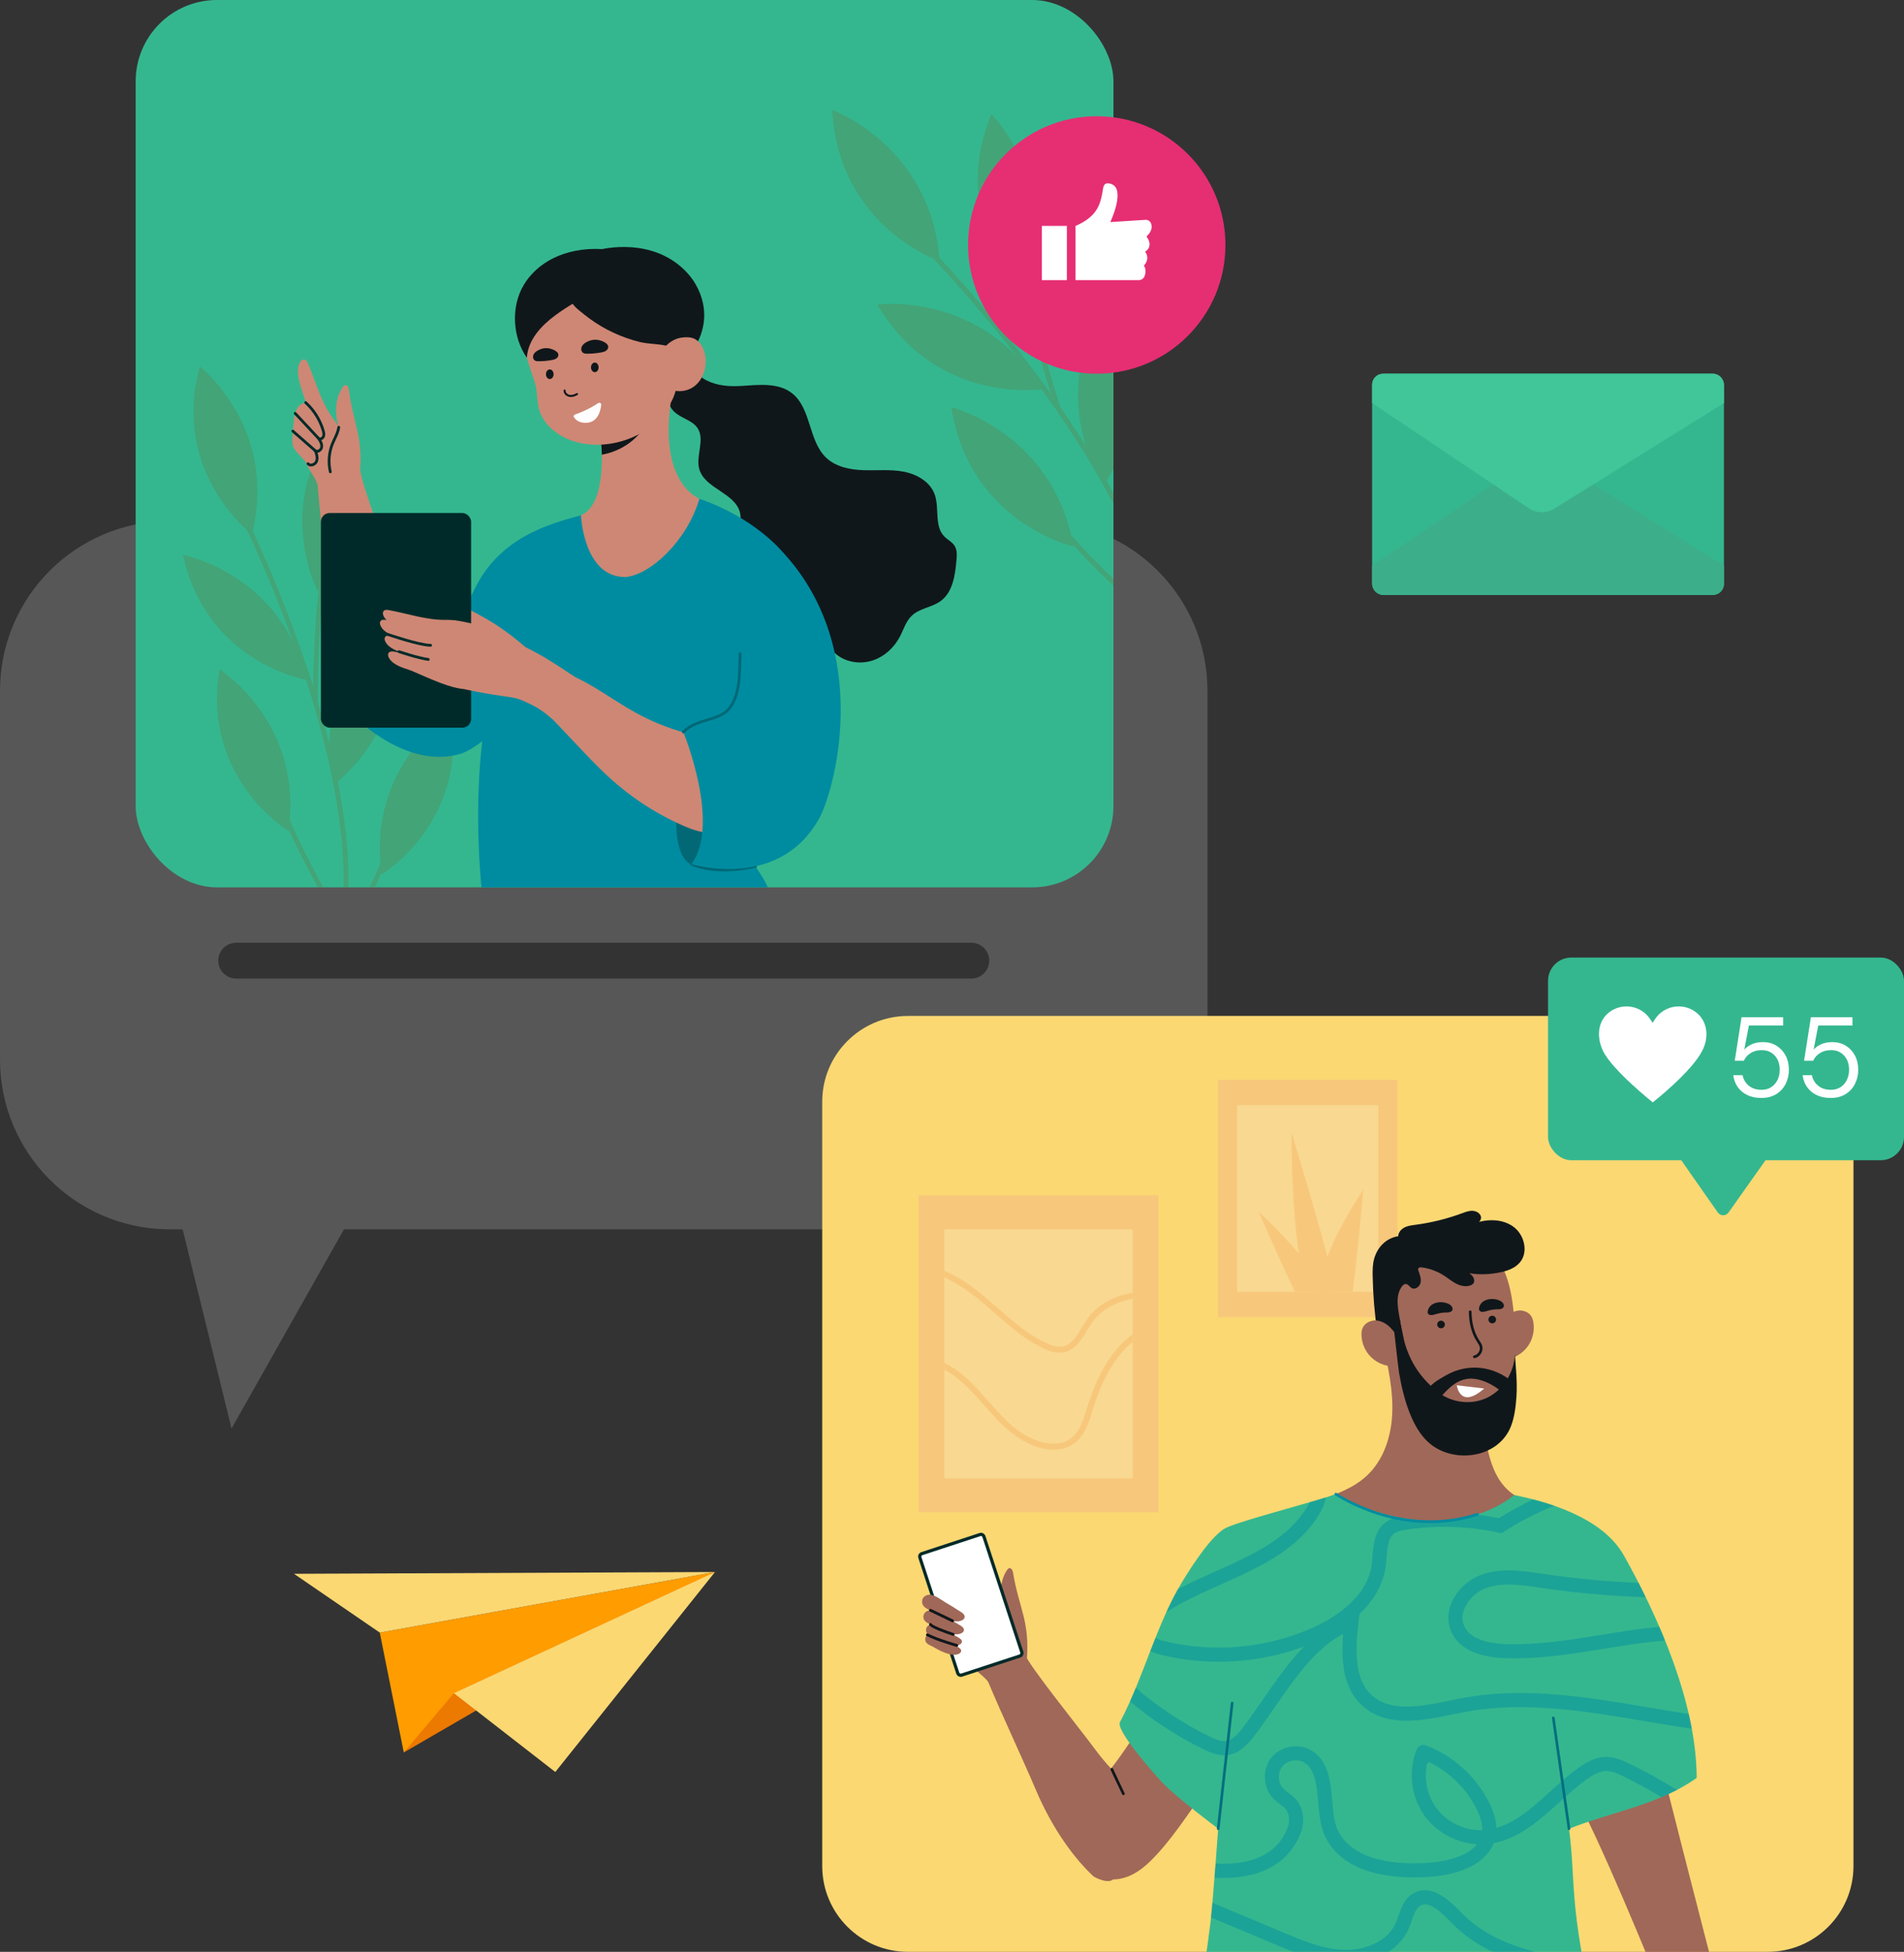 <svg xmlns="http://www.w3.org/2000/svg" xmlns:xlink="http://www.w3.org/1999/xlink" id="Ebene_1" viewBox="0 0 418.28 428.617"><rect x="0" y="0" width="418.28" height="428.617" fill="#333333" stroke="none"/><defs><style> .cls-1 { fill: none; } .cls-2 { fill: #f2ad8b; } .cls-3 { fill: #10171b; } .cls-4 { fill: #026876; } .cls-5 { fill: #036f7e; } .cls-6 { mix-blend-mode: multiply; opacity: .47; } .cls-7 { fill: #5c824f; } .cls-8 { fill: #e62e73; } .cls-9 { fill: #34b78f; } .cls-10 { fill: #fc6a4d; } .cls-11 { fill: #002a29; } .cls-12 { fill: #aaa; } .cls-13 { isolation: isolate; } .cls-14 { fill: #008ca0; } .cls-15 { clip-path: url(#clippath-1); } .cls-16 { clip-path: url(#clippath-3); } .cls-17 { clip-path: url(#clippath-2); } .cls-18 { fill: #ff9c00; } .cls-19 { fill: #fff; } .cls-20 { fill: #f8d9c7; } .cls-21 { fill: #fbd872; } .cls-22 { opacity: .37; } .cls-23 { opacity: .3; } .cls-24 { fill: #ce8774; } .cls-25 { fill: #40c699; } .cls-26 { fill: #fca184; } .cls-27 { fill: #ec7900; } .cls-28 { fill: #a06858; } .cls-29 { fill: #3caf8a; } .cls-30 { clip-path: url(#clippath); } </style><clipPath id="clippath"><rect class="cls-1" x="29.804" width="214.802" height="194.863" rx="17.853" ry="17.853"></rect></clipPath><clipPath id="clippath-1"><path class="cls-1" d="M199.459,223.099h188.89c10.392,0,18.829,8.437,18.829,18.829v167.86c0,10.392-8.437,18.829-18.829,18.829h-188.89c-10.392,0-18.829-8.437-18.829-18.829v-167.86c0-10.392,8.437-18.829,18.829-18.829v0Z"></path></clipPath><clipPath id="clippath-2"><rect class="cls-1" x="271.792" y="242.69" width="30.998" height="40.978"></rect></clipPath><clipPath id="clippath-3"><rect class="cls-1" x="207.459" y="269.939" width="41.386" height="54.711"></rect></clipPath></defs><g class="cls-13"><g id="illustration"><g id="speech_bubble"><g class="cls-23"><path class="cls-12" d="M227.986,114.416H37.279c-20.587,0-37.279,16.689-37.279,37.279v80.979c0,20.363,16.329,36.913,36.605,37.273.224.003.447.006.674.006h190.707c20.587,0,37.279-16.689,37.279-37.279v-80.979c0-20.59-16.692-37.279-37.279-37.279ZM213.384,214.887H51.881c-2.172,0-3.932-1.76-3.932-3.932s1.76-3.932,3.932-3.932h161.504c2.172,0,3.932,1.76,3.932,3.932s-1.76,3.932-3.932,3.932ZM213.384,179.199H51.881c-2.172,0-3.932-1.76-3.932-3.932s1.76-3.932,3.932-3.932h161.504c2.172,0,3.932,1.76,3.932,3.932s-1.76,3.932-3.932,3.932Z"></path><polygon class="cls-12" points="100.527 225.76 50.863 313.702 28.422 222.317 100.527 225.76"></polygon></g></g><g id="persona_4"><g class="cls-30"><g><rect class="cls-9" x="29.804" y="0" width="214.802" height="194.863" rx="17.853" ry="17.853"></rect><g class="cls-22"><path class="cls-7" d="M55.352,117.331s-17.839-13.366-11.469-36.868c0,0,17.298,13.491,11.469,36.868Z"></path><path class="cls-7" d="M69.808,129.808s-10.459-19.685,5.302-38.245c0,0,9.916,19.567-5.302,38.245v-0Z"></path><path class="cls-7" d="M67.359,149.296s-21.991-3.644-27.165-27.438c0,0,21.568,4.004,27.165,27.438Z"></path><path class="cls-7" d="M73.352,172.34s-6.338-21.371,12.799-36.428c0,0,5.829,21.148-12.799,36.428Z"></path><path class="cls-7" d="M74.502,209.034l-.985-.291c5.116-17.338-.638-42.053-6.367-59.733-6.221-19.201-13.759-34.479-13.834-34.631l.921-.456c.076.153,7.642,15.488,13.887,34.758,3.67,11.326,6.175,21.78,7.443,31.07,1.59,11.648,1.232,21.5-1.064,29.283v0Z"></path><path class="cls-7" d="M69.794,154.126l-1.027-.001c.001-1.085.052-26.64,3.124-32.505l.91.477c-2.956,5.643-3.007,31.766-3.007,32.029Z"></path><path class="cls-7" d="M63.372,182.485s-19.109-11.478-15.169-35.507c0,0,18.583,11.657,15.169,35.507Z"></path><path class="cls-7" d="M75.013,203.86c-.559-.93-13.687-22.856-14.077-29.465l1.026-.061c.375,6.359,13.796,28.771,13.932,28.997l-.881.529Z"></path><path class="cls-7" d="M83.869,192.024s19.109-11.478,15.169-35.507c0,0-18.583,11.657-15.169,35.507Z"></path><path class="cls-7" d="M72.228,213.399l-.881-.529c.136-.226,13.557-22.638,13.932-28.997l1.026.061c-.39,6.609-13.518,28.535-14.077,29.465Z"></path></g><g class="cls-22"><path class="cls-7" d="M206.429,57.363s-22.261-7.546-23.583-33.188c0,0,21.759,7.849,23.583,33.188Z"></path><path class="cls-7" d="M225.008,65.127s-16.937-16.298-7.226-40.067c0,0,16.354,16.359,7.226,40.067Z"></path><path class="cls-7" d="M228.943,85.461s-23.234,3.559-36.221-18.591c0,0,22.928-3.059,36.221,18.591h-0Z"></path><path class="cls-7" d="M242.506,106.59s-13.359-19.34.882-40.704c0,0,12.776,19.283-.882,40.704Z"></path><path class="cls-7" d="M254.606,143.019c-.558-19.054-14.428-41.935-25.966-57.776-12.531-17.203-25.094-30.043-25.22-30.171l.773-.759c.126.128,12.737,13.016,25.314,30.281,7.392,10.147,13.329,19.802,17.647,28.697,5.413,11.152,8.285,21.143,8.535,29.696l-1.083.032Z"></path><path class="cls-7" d="M231.938,89.839c-.355-1.088-8.683-26.716-7.528-33.601l1.068.179c-1.112,6.625,7.403,32.821,7.489,33.085l-1.03.336Z"></path><path class="cls-7" d="M235.83,120.03s-22.914-5.237-26.844-30.611c0,0,22.446,5.589,26.844,30.611Z"></path><path class="cls-7" d="M254.505,137.635c-.865-.749-21.211-18.418-23.769-24.914l1.008-.397c2.461,6.25,23.261,24.31,23.47,24.492l-.709.819Z"></path></g><g><g><g><path class="cls-26" d="M109.851,245.838c-6.733-2.455-12.246-4.521-12.246-4.521,0,0,.139,1.614.395,4.521h11.851Z"></path><g><path class="cls-11" d="M94.171,245.838h46.551l5.12-44.251s-31.283-5.631-32.563-6.183c-11.191,9.883-16.551,31.25-19.108,50.433v-0h-0Z"></path><path class="cls-19" d="M100.174,226.929c-.807,0-1.622-.102-2.446-.309-.185-.047-.298-.234-.252-.42.047-.186.236-.297.42-.252,5.358,1.341,10.213-1.873,14.433-9.552,3.188-5.802,4.78-12.101,4.796-12.163.046-.185.234-.298.419-.252.185.046.298.234.252.419-.016.064-1.626,6.438-4.855,12.319-3.695,6.729-8.069,10.21-12.767,10.21Z"></path></g></g><g><path class="cls-26" d="M150.668,245.838c-5.869-1.533-10.361-2.743-10.361-2.743,0,0,.161.964.462,2.743h9.898Z"></path><g><path class="cls-11" d="M137.264,245.838h45.084c-2.873-18.618-8.568-39.758-19.854-50.43-1.278.591-32.563,6.624-32.563,6.624l7.333,43.806Z"></path><path class="cls-19" d="M171.973,230.773c-1.913,0-4.092-.31-6.391-1.209-6.636-2.595-11.95-9.175-15.794-19.559-.066-.179.025-.378.204-.445.179-.066.378.025.445.204,3.77,10.184,8.947,16.627,15.385,19.15,6.942,2.721,12.934-.245,12.994-.275.17-.086.378-.018.465.152.087.17.019.378-.151.465-.174.088-3.049,1.516-7.156,1.516h0Z"></path><path class="cls-19" d="M135.585,243.46c-.139,0-.27-.085-.323-.223-.344-.899-.515-1.871-.68-2.811-.225-1.278-.457-2.6-1.128-3.774-.126-.089-.524-.23-.965-.23-.047,0-.093-.01-.136-.028-1.206-.517-2.452-1.051-3.676-1.41-.183-.054-.288-.246-.234-.429.054-.183.246-.288.429-.234,1.242.365,2.486.895,3.69,1.411.572.015,1.154.201,1.407.453.021.021.039.045.054.07.755,1.294,1.001,2.696,1.24,4.052.167.949.324,1.846.645,2.684.068.178-.021.378-.2.446-.041.016-.082.023-.123.023h-0Z"></path></g></g></g><path class="cls-3" d="M162.772,84.756c3.848-.239,8.13-.79,11.183,1.566,4.311,3.327,3.6,10.481,7.564,14.213,2.137,2.012,5.238,2.617,8.171,2.714s5.901-.222,8.786.319,5.799,2.175,6.829,4.923c1.138,3.037-.127,6.987,2.139,9.307.726.743,1.746,1.208,2.287,2.095.555.91.481,2.054.389,3.115-.286,3.303-.796,7.025-3.474,8.981-1.919,1.402-4.597,1.572-6.325,3.204-1.301,1.229-1.811,3.051-2.643,4.636-1.248,2.379-3.362,4.337-5.91,5.187-2.548.851-5.511.518-7.689-1.056-3.306-2.389-4.782-7.35-8.767-8.22-2.354-.514-4.771.669-7.174.49-3.905-.291-6.728-4.184-7.285-8.06-.557-3.876.566-7.768,1.446-11.584.31-1.345.591-2.756.243-4.092-1.118-4.296-7.705-5.194-8.914-9.466-.833-2.944,1.303-6.443-.375-9.001-1.172-1.786-3.669-2.162-5.187-3.666-2.627-2.604-3.342-10.317,2.067-9.68,1.938.228,3.405,2.031,5.098,2.865,2.336,1.152,4.969,1.369,7.539,1.209h-0Z"></path><path class="cls-11" d="M73.466,153.025s-.461-6.065,6.946-8.388c.15.011,3.051,7.762,3.051,7.762,0,0-.238,1.189-.399,1.328s-9.599-.702-9.599-.702l0.0 0Z"></path><path class="cls-14" d="M86.507,133.472s-4.996,17.123-13.04,19.553c.369.259,13.656,16.758,27.868,12.463,5.786-1.748,31.194-23.49,26.296-52.334-6.925,1.906-18.01,4.793-23.528,16.541-1.229,2.617-3.48,4.832-6.251,5.882-3.519,1.334-7.516-.994-11.345-2.105Z"></path><path class="cls-14" d="M127.63,113.154s-29.904,22.478-20.91,90.274c3.592,9.536,80.164,17.618,59.876-12.217-11.761-17.295,5.247-70.086,5.247-70.086,0,0-6.166-7.519-18.196-11.579l-26.016,3.609h-0Z"></path><g><path class="cls-24" d="M92.17,138.118c-2.083-3.357-3.768-6.961-5.01-10.712-1.865-5.635-7.61-20.645-8.053-24.254-1.705.65-9.433,2.005-9.332,3.308.563,7.281,1.898,17.971,2.524,25.339.618,7.277,2.476,15.056,5.937,21.487.223.415,1.595,2.5,2.966,1.512,1.797-1.296,3.852-2.107,5.278-3.803,1.197-1.425,2.34-2.895,3.425-4.407,1.69-2.355,3.795-6.008,2.267-8.471h-0Z"></path><path class="cls-24" d="M72.862,91.461c-2.447-3.489-3.546-7.783-5.211-11.661-.166-.387-.403-.826-.82-.876-.299-.036-.586.156-.77.396-1.017,1.321-.535,3.596-.146,5.046.504,1.881,1.297,3.681,1.644,5.604.264,1.463.257,2.974-.021,4.435-.343,1.802-1.098,3.582-.874,5.403.304,2.466,2.313,4.363,3.155,6.7.114.316.928,1.142,1.189,1.193,1.175.229,2.385-.082,3.523-.455.899-.294,1.785-.628,2.654-1.001.274-.117.559-.248.739-.486.222-.294.241-.689.239-1.057-.012-2.405-.513-4.805-1.449-7.02-.963-2.279-2.442-4.211-3.852-6.221l-0-0Z"></path><path class="cls-24" d="M71.484,100.434c-.191.31-.385.618-.579.926.374.184.748.37,1.122.554,2.214,1.092,4.503,2.261,6.916,2.884,1.059-8.714-1.347-11.571-2.321-19.354-.057-.451-.402-1.005-.838-.874-.162.049-.277.188-.378.323-2.058,2.73-1.949,6.912-.567,10.039.943,2.133-2.133,3.516-3.355,5.502v0Z"></path><path class="cls-11" d="M72.569,103.917c-.137,0-.261-.094-.294-.233-.496-2.105-.323-4.369.488-6.373.145-.359.318-.723.484-1.076.379-.801.771-1.63.87-2.445.02-.165.171-.285.336-.263.166.02.284.171.263.336-.111.912-.524,1.786-.924,2.63-.171.361-.332.701-.471,1.044-.765,1.89-.928,4.024-.46,6.008.038.162-.062.325-.225.363-.023.006-.047.008-.069.008v0Z"></path><path class="cls-24" d="M64.584,92.12c-.17,1.377-.285,2.761-.344,4.147-.022.526-.036,1.062.111,1.568.205.705.7,1.284,1.19,1.831.646.72,1.308,1.426,1.985,2.117.243.248.504.504.838.599.413.117.868-.042,1.193-.322s.54-.666.717-1.057c.695-1.542.885-3.279.732-4.964-.153-1.684-.636-3.323-1.24-4.903-.428-1.119-1.419-3.084-2.93-2.675-1.649.447-2.069,2.184-2.252,3.659v-0Z"></path><g><path class="cls-11" d="M68.314,102.427c-.361,0-.679-.145-.894-.413-.104-.13-.083-.32.047-.425.13-.104.32-.084.425.047.154.192.382.202.547.177.354-.054.699-.318.819-.628.251-.645-.001-1.411-.258-2.079-.047-.123-.009-.263.095-.345.104-.082.249-.087.358-.013.148.101.314.062.426.011.254-.115.461-.386.493-.645.065-.526-.238-1.061-.581-1.609-.072-.115-.058-.264.033-.364.092-.1.239-.127.36-.065.094.048.194.026.262-.001.152-.06.29-.203.345-.355.115-.322.028-.716-.084-1.095-.682-2.305-1.982-4.378-3.76-5.994-.123-.112-.133-.303-.02-.427.112-.123.303-.133.426-.02,1.86,1.691,3.22,3.859,3.933,6.27.141.477.247.984.073,1.469-.113.316-.378.589-.691.713-.027.011-.054.02-.081.029.267.486.45.981.384,1.524-.058.469-.397.919-.843,1.121-.125.056-.252.09-.377.101.207.64.328,1.333.07,1.994-.2.514-.719.918-1.29,1.005-.073.011-.146.017-.216.017v-0Z"></path><path class="cls-11" d="M70.045,96.648c-.081,0-.161-.032-.221-.096l-5.206-5.581c-.114-.122-.107-.313.015-.427.122-.114.313-.107.427.015l5.206,5.581c.114.122.107.313-.015.427-.058.054-.132.081-.206.081Z"></path><path class="cls-11" d="M69.281,99.3c-.07,0-.141-.025-.199-.075l-4.949-4.324c-.125-.11-.138-.301-.029-.426.11-.126.3-.138.426-.029l4.949,4.324c.125.11.138.301.029.426-.06.068-.143.103-.228.103Z"></path></g></g><path class="cls-4" d="M159.162,191.353c-2.324,0-4.937-.305-7.341-1.284-.154-.063-.229-.239-.166-.394s.239-.229.394-.166c6.057,2.468,13.777.446,13.854.426.161-.043.327.053.37.213.043.161-.052.327-.213.37-.199.053-3.179.835-6.898.835Z"></path><g><g><path class="cls-24" d="M131.841,96.01c.301.301,1.805,14.587-4.211,17.143,0,0,.532,13.62,9.775,13.566,5.474-.461,13.536-7.956,16.241-17.175,0-.15-8.77-3.033-6.316-21.053-.054.202-15.489,7.519-15.489,7.519h0Z"></path><path class="cls-3" d="M142.879,91.435h0c-4.504,1.897-11.038,4.576-11.038,4.576.098.098.323,1.677.375,3.85,2.775-.514,7.934-2.29,10.663-8.426h0Z"></path></g><g><g><path class="cls-24" d="M114.697,73.453c-.277,1.614.837,4.267,1.243,5.791.477,1.793,1.252,3.527,1.705,5.312.459,1.808.288,3.72.839,5.518.799,2.606,2.908,4.664,5.33,5.913,7.063,3.641,17.523,1.16,22.162-5.541,1.353-1.955,3.91-4.06,3.008-16.091-.301-.752-.966-12.762-9.324-13.835-22.255-2.857-24.963,12.931-24.963,12.933h-0Z"></path><path class="cls-3" d="M129.477,69.936c-.386-.283-.765-.576-1.138-.877-1.821-1.474-3.172-2.271-3.252-4.852-.077-2.492.703-5.89,2.583-7.689,1.092-1.045,2.719-1.306,4.17-1.712,0,0,11.88-3.158,19.399,5.414,2.975,3.392,6.015,10.527,0,18.046-.187.234-3.883-2.078-4.25-2.189-2.01-.609-4.368-.466-6.454-.981-3.973-.981-7.758-2.737-11.058-5.159v-0h-0Z"></path><g><g><ellipse class="cls-3" cx="120.777" cy="82.181" rx=".835" ry="1.058"></ellipse><ellipse class="cls-3" cx="130.669" cy="80.677" rx=".835" ry="1.058"></ellipse><path class="cls-3" d="M128.767,75.167c-.421.243-.817.575-.994,1.027-.177.452-.072,1.04.337,1.302.256.164.577.178.881.179,1.044.002,2.088-.095,3.114-.289.351-.067.708-.148,1.006-.344.299-.196.53-.529.51-.886-.026-.465-.449-.802-.86-1.022-1.322-.704-2.674-.729-3.994.033v0Z"></path><path class="cls-3" d="M118.113,76.977c-.395.228-.767.539-.933.964s-.068.976.316,1.222c.24.154.542.167.827.168.98.002,1.96-.089,2.923-.272.329-.062.664-.139.945-.323s.498-.497.479-.831c-.025-.437-.421-.753-.807-.959-1.241-.661-2.51-.684-3.749.031Z"></path></g><path class="cls-19" d="M126.307,91.035c.907-.311,3.021-1.12,5.122-2.52.285-.19.667.026.641.368-.114,1.471-.865,4.387-4.065,3.92-1.037-.151-1.615-.728-1.906-1.15-.154-.223-.048-.53.208-.618h0Z"></path></g></g><path class="cls-3" d="M125.402,87.179c-.114,0-.226-.01-.335-.029-.634-.11-1.293-.679-1.253-1.405.007-.122.114-.213.232-.208.122.007.215.111.208.232-.026.469.438.868.888.946.437.076.932-.045,1.514-.37.106-.059.241-.021.3.085.059.106.021.241-.085.3-.537.3-1.021.448-1.469.448v0Z"></path><path class="cls-24" d="M149.852,74.122c.837-.103,1.711-.124,2.496.184,1.452.569,2.279,2.14,2.557,3.674.45,2.479-.337,5.255-2.322,6.806-1.985,1.552-5.173,1.521-6.86-.35-3.302-3.662-.366-9.759,4.128-10.314v0Z"></path><path class="cls-3" d="M115.739,78.561c.569-8.066,11.748-12.119,13.021-13.988,1.52-2.234,2.998-7.227,3.547-9.873-8.447-.462-14.465,3.148-17.276,7.926-2.811,4.778-2.457,11.384.708,15.935v-0Z"></path></g></g><g><g><path class="cls-4" d="M151.935,189.789s-3.92-.577-3.327-11.595c.301-.15,9.775.902,9.775.902l-6.448,10.693Z"></path><g><path class="cls-24" d="M150.505,160.926c-3.808-1.052-7.492-2.554-10.95-4.466-5.194-2.872-9.916-6.681-15.491-8.719-6.518-2.383-13.659-2.155-20.594-1.897-.455.017-1.065.198-1.02.651.016.168.13.308.243.434,2.276,2.551,5.974,3.741,9.31,2.996,2.276-.508,3.456,2.299,5.166,3.884,5.355,4.965,10.069,10.581,15.319,15.657,5.25,5.076,11.36,9.197,18.079,12.057,5.781,2.46,7.364.857,7.815.266,1.345-1.76-3.212-5.331-3.317-7.544-.088-1.859-.247-3.714-.476-5.561-.358-2.877-1.291-6.988-4.085-7.76l0-0Z"></path><path class="cls-10" d="M109.98,150.446c-2.821,0-5.629-1.208-7.512-3.317-.141-.158-.293-.348-.318-.605-.016-.165.105-.312.27-.328.162-.016.313.105.329.27.007.077.09.177.168.263,2.16,2.421,5.619,3.578,8.813,2.946.162-.032.321.074.353.237.032.163-.074.321-.237.353-.616.122-1.242.181-1.867.181v-0Z"></path></g><g><path class="cls-14" d="M150.112,160.75s8.271,20.069,1.823,29.04c4.989,1.267,19.945,3.749,27.802-9.64,3.68-6.271,12.167-37.593-7.895-59.025-4.111,2.2-6.76,6.697-7.976,11.198-1.215,4.501-1.226,9.224-1.35,13.885-.083,3.114-.277,6.409-2.026,8.987-2.22,3.274-7.221,2.397-10.379,5.555v0Z"></path><path class="cls-4" d="M150.112,161.052c-.077,0-.155-.029-.214-.088-.118-.118-.118-.309,0-.427,1.567-1.567,3.528-2.161,5.426-2.736,1.965-.595,3.82-1.158,4.917-2.775,1.672-2.465,1.888-5.581,1.974-8.826.011-.414.021-.829.031-1.244.012-.477.023-.955.037-1.433.005-.167.142-.3.31-.294.167.005.298.144.294.31-.013.477-.025.954-.036,1.431-.01.415-.02.83-.032,1.245-.089,3.338-.315,6.549-2.078,9.149-1.216,1.794-3.171,2.386-5.241,3.014-1.826.554-3.714,1.126-5.174,2.585-.059.059-.136.088-.214.088Z"></path></g></g><path class="cls-24" d="M106.873,143.639c.15.332.296.665.442.998.363-.207.726-.412,1.088-.619,2.145-1.221,5.105-.296,6.973-1.945-6.622-5.761-11.045-7.536-18.037-11.092-.406-.206-1.058-.231-1.193.204-.05.161.001.335.055.494,1.107,3.234,4.632,5.488,7.996,6.097,2.295.415,1.716,3.737,2.676,5.862Z"></path><rect class="cls-11" x="70.502" y="112.656" width="32.995" height="47.138" rx="1.92" ry="1.92"></rect><g><path class="cls-24" d="M100.606,136.411c-.642-.176-1.381-.33-1.932.043-.413.28-.603.783-.754,1.259-1.063,3.359-1.34,6.964-.805,10.446.09.587.215,1.197.587,1.659.496.616,1.32.842,2.09,1.025,3.672.875,7.387,1.57,11.127,2.084,1.25.172,2.523.328,3.681.829,2.474,1.07,4.157,1.875,6.832,4.223,1.207-2.296,4.936-9.281,4.936-9.281,0,0-4.977-3.33-6.986-4.48-5.898-3.377-12.222-6.01-18.776-7.807v-0h0Z"></path><g><path class="cls-24" d="M98.049,136.122c-4.261.099-8.442-1.37-12.592-2.138-.414-.077-.911-.123-1.184.196-.196.229-.196.574-.099.86.534,1.58,2.695,2.441,4.116,2.923,1.844.625,3.782.965,5.574,1.743,1.364.592,2.617,1.437,3.677,2.479,1.309,1.286,2.37,2.902,4.009,3.726,2.22,1.115,4.913.498,7.325,1.095.326.081,1.465-.138,1.652-.327.843-.85,3.701-5.169,3.701-5.169,0,0-6.47-3.76-8.832-4.211-2.43-.464-4.893-1.233-7.347-1.176v0Z"></path><path class="cls-24" d="M97.402,138.289c-4.261.099-8.442-1.37-12.592-2.138-.414-.077-.911-.123-1.184.196-.196.229-.196.574-.099.86.534,1.58,2.695,2.441,4.116,2.923,1.844.625,3.782.965,5.574,1.743,1.364.592,2.617,1.437,3.677,2.479,1.309,1.286,2.37,2.902,4.009,3.726,2.22,1.115,4.913.498,7.325,1.095.326.081,1.465-.138,1.652-.327.843-.85,1.255-2.03,1.577-3.183.254-.911.468-1.833.641-2.763.055-.293.104-.603.006-.885-.121-.348-.44-.583-.747-.786-2.007-1.325-4.282-2.24-6.644-2.692-2.43-.464-4.858-.306-7.312-.249l0.0 0Z"></path><path class="cls-24" d="M98.478,141.302c-4.255.246-8.485-1.078-12.658-1.701-.416-.062-.915-.091-1.177.237-.188.235-.176.58-.069.863.589,1.56,2.777,2.346,4.215,2.779,1.865.561,3.813.834,5.631,1.55,1.383.545,2.665,1.346,3.761,2.35,1.352,1.24,2.469,2.818,4.136,3.585,2.257,1.038,4.927.328,7.358.841.329.069,1.46-.189,1.64-.383.813-.879,1.184-2.072,1.466-3.236.222-.919.404-1.848.545-2.784.044-.295.083-.606-.025-.884-.133-.343-.46-.567-.774-.759-2.052-1.255-4.356-2.091-6.733-2.46-2.444-.38-4.866-.138-7.316.004l-0.0 0Z"></path><path class="cls-24" d="M85.399,143.338c.262-.328.76-.299,1.176-.237,4.173.624,8.403,1.947,12.658,1.701,2.451-.142,4.872-.384,7.317-.004,2.376.369,4.681,1.205,6.733,2.46.183.112.367.239.517.39-.471.041-.959.127-1.465.273-.823.237-2.309.263-3.717-.014-1.941-.382-3.843-.931-5.749-1.456-3.126-.86.409,2.847-1.06,4.852-3.997-.343-10.399-3.763-12.264-4.324-1.438-.433-3.626-1.219-4.215-2.779-.107-.283-.119-.628.069-.863v0Z"></path></g></g><g><path class="cls-11" d="M94.603,142.006c-2.529,0-9.31-2.334-9.598-2.433-.158-.054-.241-.227-.187-.384.055-.158.227-.241.384-.187.069.024,6.972,2.4,9.401,2.4.167,0,.302.135.302.302s-.135.302-.302.302v-0Z"></path><path class="cls-11" d="M94.085,145.119c-.014,0-.029-.001-.043-.003-2.421-.346-6.323-1.674-6.488-1.731-.158-.054-.242-.226-.188-.384.054-.158.225-.242.384-.188.04.014,4.013,1.366,6.378,1.704.165.024.28.177.256.342-.021.151-.151.259-.299.259v-0Z"></path></g></g></g></g></g><g><circle class="cls-8" cx="240.941" cy="53.795" r="28.269"></circle><g><rect class="cls-19" x="228.875" y="49.607" width="5.497" height="11.91"></rect><path class="cls-19" d="M242.159,42.393c.24-1.201.115-2.596,1.935-1.997,3.301,1.087-.179,8.372-.179,8.372l7.718-.491c.534-.034,1.032.277,1.228.775.259.656.288,1.654-.922,2.801l-.021.206c.369.398,1.364,2.093-.33,3.186l-.008.077c.205.243,1.091,1.468-.298,3.036.112.011.676,1.046.154,2.322-.211.515-.728.839-1.285.839h-13.871v-11.91c4.856-2.081,5.413-4.883,5.879-7.215h-0Z"></path></g></g></g><g id="persona_2"><g class="cls-15"><g><path class="cls-21" d="M199.459,223.099h188.89c10.392,0,18.829,8.437,18.829,18.829v167.86c0,10.392-8.437,18.829-18.829,18.829h-188.89c-10.392,0-18.829-8.437-18.829-18.829v-167.86c0-10.392,8.437-18.829,18.829-18.829v0Z"></path><g class="cls-22"><rect class="cls-2" x="267.571" y="237.111" width="39.439" height="52.137"></rect><g class="cls-17"><g><rect class="cls-20" x="271.792" y="242.69" width="30.998" height="40.978"></rect><g><path class="cls-2" d="M294.947,292.989c-14.274-4.855,4.539-31.686,4.539-31.686,0,0-2.67,32.321-4.539,31.686Z"></path><path class="cls-2" d="M294.387,291.174c-11.255,3.939-10.634-42.391-10.634-42.391,0,0,12.842,41.619,10.634,42.391v-0Z"></path><path class="cls-2" d="M290.68,294.803c9.635-7.506-14.165-28.681-14.165-28.681,0,0,12.903,29.664,14.165,28.681Z"></path></g></g></g></g><g class="cls-22"><rect class="cls-2" x="201.825" y="262.49" width="52.656" height="69.609"></rect><g class="cls-16"><g><rect class="cls-20" x="207.459" y="269.939" width="41.386" height="54.711"></rect><path class="cls-2" d="M186.139,275.334c7.059.976,14.314,1.968,20.862,4.939,3.131,1.42,5.939,3.328,8.57,5.528,2.541,2.126,4.943,4.417,7.559,6.452,1.316,1.024,2.679,1.99,4.129,2.817,1.476.841,3.125,1.708,4.823,1.948,1.574.222,3.027-.305,4.181-1.374,1.035-.958,1.773-2.207,2.498-3.402.737-1.214,1.486-2.387,2.511-3.383,1.012-.982,2.195-1.764,3.466-2.369,2.612-1.244,5.582-1.679,8.454-1.524,6.942.374,13.024,4.508,18.416,8.535.71.531,1.417,1.066,2.122,1.603.285.217.734.043.901-.236.201-.336.045-.687-.236-.901-5.569-4.233-11.545-8.786-18.613-10.02-5.668-.989-12.279.237-16.186,4.771-.96,1.114-1.673,2.395-2.448,3.637-.676,1.082-1.429,2.243-2.549,2.912-1.517.907-3.213.35-4.708-.327-1.489-.674-2.898-1.514-4.238-2.447-5.502-3.83-9.881-9.082-15.836-12.292-6.375-3.436-13.604-4.747-20.696-5.767-.877-.126-1.755-.248-2.633-.37-.355-.049-.703.086-.81.46-.088.307.108.761.46.81h0v0Z"></path><path class="cls-2" d="M196.13,300.932c2.353-1.813,5.42-2.058,8.234-1.356,3.123.779,5.723,2.68,7.997,4.897,4.657,4.54,8.323,10.491,14.622,12.969,3.019,1.188,6.772,1.431,9.395-.774,2.319-1.949,3.041-5.144,3.937-7.894,2.031-6.237,5.197-12.571,11.123-15.915,2.788-1.573,5.974-2.27,9.154-1.768,3.435.542,6.6,2.093,9.787,3.404.794.326,1.593.64,2.402.926.8.283,1.144-.988.35-1.269-3.321-1.176-6.461-2.84-9.856-3.807-3.258-.928-6.641-1.007-9.85.159-3.037,1.103-5.74,3.062-7.862,5.486-2.295,2.621-3.952,5.706-5.25,8.923-.637,1.578-1.172,3.191-1.681,4.814-.434,1.384-.878,2.781-1.598,4.048-.713,1.253-1.73,2.336-3.112,2.838-1.53.556-3.206.5-4.772.131-6.563-1.548-10.546-7.711-14.939-12.275-2.281-2.37-4.862-4.539-7.982-5.694-2.835-1.049-6.094-1.275-8.915-.065-.661.284-1.278.646-1.848,1.085-.281.217-.432.566-.236.901.162.277.617.454.901.236h0l-0.0 0Z"></path></g></g></g><g><g><path class="cls-28" d="M265.086,356.501c-6.716,6.925-15.288,27.661-27.221,38.797-.055,4.097,5.015,2.189,4.652,6.27-.316,3.555-.382,7.134-.554,10.704.229.085.461.162.698.224,2.129.561,4.434.053,6.371-.993,1.937-1.047,3.553-2.594,5.051-4.207,2.261-2.435,4.26-5.117,6.202-7.848,1.792-2.52,3.537-5.082,5.396-7.53,3.753-4.942,7.545-9.859,11.505-14.638,0,0-6.171-26.891-12.1-20.777Z"></path><g><path class="cls-28" d="M248.783,392.875c-3.078-2.586-5.85-5.536-8.239-8.769-3.589-4.857-13.902-17.548-15.474-20.897-1.443,1.169-8.484,4.929-7.974,6.157,2.852,6.861,7.532,16.773,10.472,23.699,2.904,6.84,7.167,13.772,12.551,18.893.348.331,3.564,1.965,4.575.575,1.327-1.822,1.828-3.311,2.668-5.403.706-1.757,1.345-3.541,1.914-5.347.887-2.813,1.765-7.012-.494-8.909v0Z"></path><path class="cls-28" d="M215.324,353.886c-3.472-2.598-5.896-6.401-8.735-9.622-.283-.321-.652-.671-1.071-.587-.3.06-.517.336-.619.627-.565,1.6.623,3.646,1.458,4.925,1.083,1.659,2.421,3.148,3.366,4.897.719,1.331,1.191,2.794,1.385,4.294.239,1.851.074,3.811.868,5.501,1.076,2.287,3.619,3.485,5.175,5.478.211.27,1.259.81,1.527.777,1.209-.151,2.28-.836,3.262-1.557.776-.57,1.526-1.173,2.249-1.809.228-.201.462-.417.561-.704.122-.354.014-.743-.104-1.098-.774-2.322-2.019-4.483-3.626-6.328-1.653-1.898-3.696-3.297-5.696-4.793h-0Z"></path><path class="cls-28" d="M217.816,360.659c-.183.322-.37.642-.557.961.387.175.773.351,1.16.525,2.288,1.036,4.656,2.147,7.13,2.699.782-8.897-1.761-11.721-3.015-19.604-.073-.457-.443-1.009-.881-.86-.163.055-.275.201-.374.341-2,2.846-1.748,7.095-.237,10.228,1.031,2.137-2.051,3.647-3.225,5.709h-0Z"></path><path class="cls-11" d="M211.372,368.18l12.782-4.191c.54-.177.834-.758.657-1.298l-8.323-25.386c-.177-.54-.758-.834-1.298-.657l-12.782,4.191c-.54.177-.834.758-.657,1.298l8.323,25.386c.177.54.758.834,1.298.657v0Z"></path><rect class="cls-19" x="206.23" y="338.732" width="14.1" height="27.362" rx=".324" ry=".324" transform="translate(-99.178 83.985) rotate(-18.152)"></rect><path class="cls-28" d="M203.118,350.557c.292-.23.667-.346,1.044-.351,1.208-.018,2.368.976,3.43,1.611,1.194.714,2.392,1.422,3.56,2.196.351.233.747.547.772.98.018.311-.176.572-.409.721-1.284.822-3.376-.043-4.705-.676-.77-.367-1.499-.842-2.245-1.273-.6-.347-1.44-.625-1.815-1.308-.281-.513-.219-1.173.085-1.603.081-.115.176-.214.283-.297h0Z"></path><path class="cls-28" d="M203.4,353.95c.285-.218.645-.331,1.008-.343,1.159-.038,2.254.859,3.261,1.427,1.133.638,2.269,1.27,3.375,1.964.333.208.707.491.723.891.011.287-.179.531-.405.673-1.246.781-3.237.02-4.501-.541-.732-.325-1.423-.751-2.131-1.135-.569-.309-1.37-.551-1.717-1.175-.26-.468-.189-1.079.11-1.481.08-.107.173-.2.277-.28h-0Z"></path><path class="cls-28" d="M203.907,356.977c.252-.193.572-.293.893-.304,1.027-.034,1.997.761,2.89,1.264,1.004.565,2.011,1.125,2.991,1.74.295.185.627.436.641.79.01.254-.159.471-.359.596-1.104.693-2.869.018-3.988-.479-.648-.288-1.261-.665-1.888-1.006-.505-.274-1.214-.488-1.522-1.041-.231-.415-.168-.957.097-1.313.071-.095.153-.178.245-.248l-0-0Z"></path><path class="cls-28" d="M203.738,359.004c.252-.193.572-.293.893-.304,1.027-.034,1.997.761,2.89,1.264,1.004.565,2.011,1.125,2.991,1.74.295.185.626.436.641.79.01.254-.159.471-.359.596-1.104.693-2.869.018-3.988-.479-.648-.288-1.261-.665-1.888-1.006-.505-.274-1.214-.488-1.522-1.041-.231-.415-.168-.957.097-1.313.071-.095.153-.178.245-.248l-0-0Z"></path><path class="cls-3" d="M209.276,356.249c-.045,0-.09-.01-.133-.031-.039-.019-3.905-1.884-4.865-2.334-.153-.072-.22-.255-.148-.408.072-.153.255-.219.408-.148.964.452,4.833,2.319,4.872,2.337.153.074.217.257.143.41-.053.11-.162.173-.277.173h-0Z"></path><path class="cls-3" d="M209.398,359.213c-.032,0-.064-.005-.096-.015-1.429-.468-4.792-1.632-5.159-2.327-.079-.15-.022-.335.128-.414.15-.079.335-.022.414.128.223.353,2.669,1.33,4.807,2.03.161.053.249.226.196.387-.042.129-.162.211-.291.211h-0Z"></path><path class="cls-3" d="M210.193,361.637c-.027,0-.055-.004-.083-.011-.172-.048-4.227-1.193-6.51-2.348-.151-.076-.212-.261-.135-.412.077-.151.261-.213.412-.135,2.229,1.127,6.357,2.293,6.399,2.305.163.046.258.215.212.378-.038.135-.161.224-.295.224h-0Z"></path></g><path class="cls-3" d="M246.79,394.198c-.11,0-.215-.062-.265-.168l-2.538-5.37c-.069-.146-.007-.321.14-.39.146-.069.321-.007.39.14l2.538,5.37c.069.146.007.321-.14.39-.04.019-.083.028-.125.028Z"></path></g><path class="cls-28" d="M289.827,329.438c3.713-1.291,7.529-2.675,10.414-5.347,3.699-3.425,5.386-8.595,5.612-13.631.225-5.036-.856-10.029-1.932-14.954,7.626,4.65,14.916,8.517,22.157,13.748-.129,3.41.028,5.897.786,9.224.519,2.278,1.256,4.539,2.528,6.5s3.125,3.61,5.358,4.299c-1.775,2.659-4.226,4.27-7.266,5.258-12.266,3.986-26.659,1.641-37.656-5.097Z"></path><path class="cls-28" d="M330.27,290.075c.67-1.018,1.639-1.891,2.82-2.194,1.18-.303,2.573.073,3.254,1.084.302.449.45.985.53,1.52.266,1.761-.169,3.618-1.189,5.078s-2.613,2.508-4.358,2.865c-.786.161-1.683.16-2.299-.354-.455-.379-.675-.974-.769-1.559-.326-2.024.916-4.777,2.011-6.44v0Z"></path><path class="cls-28" d="M306.182,294.214c1.652,11.455,7.219,20.672,15.134,20.151,7.914-.522,11.975-5.489,11.499-21.613-.52-17.639-6.342-20.73-14.257-20.208s-14.816,4.756-12.376,21.671h0Z"></path><path class="cls-3" d="M311.793,278.355c.159-.065.365-.06.543-.036,1.727.227,3.401.839,4.867,1.78.923.593,1.767,1.315,2.746,1.81s2.16.744,3.173.324c.194-.08.382-.187.518-.348.299-.354.272-.897.059-1.309-.202-.39-.554-.733-.903-.992,2.232.42,4.835.259,7.054-.239,1.522-.341,3.065-.944,4.063-2.142,1.906-2.29.956-6.088-1.459-7.833-2.415-1.745-5.753-1.728-8.56-.729.764.237,1.659-.726,1.445-1.497-.214-.771-1.06-1.224-1.86-1.252-.8-.028-1.569.272-2.32.549-3.272,1.206-6.678,2.05-10.135,2.511-.834.111-1.69.206-2.444.579s-1.398,1.096-1.418,1.937c-2.624.412-4.539,2.363-5.271,4.917-.359,1.252-.363,2.576-.338,3.879.079,4.112.42,8.22,1.021,12.289.118.797.264,1.636.782,2.252,1.169,1.392,3.553,1.943,5.263,1.327.256-.092-.906-5.269-.965-5.653-.392-2.546-1.33-5.731.313-7.957.204-.276.473-.554.816-.564.555-.016.863.638,1.35.905.777.425,1.768-.328,1.947-1.196s-.17-1.745-.463-2.581c-.062-.178-.121-.382-.034-.549.046-.088.12-.146.208-.182l-0.0 0Z"></path><path class="cls-3" d="M325.619,285.979c.981-.882,2.771-.927,3.905-.343,1.245.641,1.154,1.876-.326,1.872-.929-.003-1.858.147-2.738.442-1.392.465-1.964-.288-1.234-1.497.108-.179.241-.337.394-.474h0Z"></path><path class="cls-3" d="M326.99,289.822c.03.461.429.811.891.78s.811-.429.78-.891c-.03-.461-.429-.811-.891-.78s-.811.429-.78.891h0Z"></path><g><path class="cls-3" d="M314.342,286.685c.981-.882,2.771-.927,3.905-.343,1.245.641,1.154,1.876-.326,1.872-.929-.003-1.858.147-2.738.442-1.392.465-1.964-.288-1.234-1.497.108-.179.241-.337.394-.474l-0.0 0Z"></path><path class="cls-3" d="M315.739,290.91c.03.461.429.811.891.78.461-.03.811-.429.78-.891-.03-.461-.429-.811-.891-.78-.461.03-.811.429-.78.891h-0Z"></path></g><path class="cls-3" d="M323.894,298.246c-.139,0-.262-.099-.288-.24-.029-.159.076-.312.235-.341.391-.072.754-.328.995-.703.241-.375.325-.811.228-1.197-.089-.357-.302-.68-.526-1.021-.049-.074-.097-.147-.144-.221-1.094-1.713-1.669-3.885-1.709-6.454-.003-.162.127-.295.288-.298.166.004.295.127.298.288.038,2.459.582,4.528,1.617,6.148.046.071.093.143.139.214.242.367.492.747.606,1.202.135.542.024,1.146-.304,1.656-.329.51-.832.861-1.382.962-.018.003-.036.005-.053.005Z"></path><path class="cls-28" d="M305.52,291.627c-.842-.881-1.952-1.567-3.168-1.653s-2.518.533-3.006,1.65c-.217.496-.265,1.05-.249,1.59.055,1.78.816,3.529,2.081,4.783s3.021,1.998,4.801,2.037c.803.017,1.684-.144,2.198-.761.38-.455.489-1.08.477-1.672-.043-2.05-1.759-4.535-3.134-5.975l-0.0 0Z"></path><g><path class="cls-3" d="M306.087,290.549s.115.011,1.48-.612c1.049,7.896,3.942,12.141,8.167,15.621,3.059,2.519,7.482,3.069,10.996,1.366,3.514-1.703,5.957-5.579,6.072-9.637.189,3.104.551,6.21.344,9.311-.146,2.186-.397,4.392-1.15,6.433-2.591,7.025-12.175,8.487-17.682,4.135-1.893-1.496-3.224-3.649-4.218-5.9-1.364-3.092-2.147-6.412-2.737-9.744-.173-.979-1.273-10.974-1.273-10.974h0Z"></path><path class="cls-3" d="M313.757,305.023c.849-1.316,2.35-2.09,3.698-2.887,5.222-3.092,10.977-1.97,14.819,1.34.117.101-.663,1.694-.758,1.875-.466.894-.655,1.199-1.428.469-1.117-1.055-2.728-2.016-4.187-2.54-5.39-1.934-7.737,1.819-10.625,4.8-.074.076-1.113-1.419-1.216-1.446-.138-.036-.198-.197-.219-.338-.057-.389-.299-.943-.086-1.273h-0Z"></path></g><path class="cls-19" d="M326.059,304.907l-6.026-.706s.676,5.397,6.026.706Z"></path><path class="cls-28" d="M379.019,442.006c-3.831-13.774-14.874-57.643-14.874-57.643,0,0-17.329,8.92-18.282,9.73,5.211,9.026,15.693,34.482,21.109,47.913h12.047Z"></path><g><path class="cls-9" d="M267.615,401.577s-1.14,16.098-1.726,20.889c-.801,6.547-1.834,13.065-3.089,19.54h87.425c-5.655-24.027-3.999-28.603-5.535-40.429,9.378-3.693,19.845-5.279,28.035-11.154,0-16.424-8.416-35.34-15.962-48.814-4.829-8.623-17.362-11.921-24.087-13.302-10.669,8.44-27.422,6.598-39.199-.211-4.064,1.535-19.991,5.563-23.961,7.329-3.087,1.373-7.441,8.046-9.861,12.034-5.645,9.299-8.497,21.121-13.619,30.718-.987,1.849,7.753,11.581,9.091,13.05,2.902,3.183,12.489,10.351,12.489,10.351h-0Z"></path><g class="cls-6"><path class="cls-14" d="M285.723,402.587c1.034-2.619.641-5.531-1.002-7.418-.528-.606-1.143-1.066-1.685-1.473-.407-.305-.791-.593-1.091-.902-1.208-1.245-1.333-3.458-.273-4.831,1.06-1.373,3.23-1.814,4.743-.96,2.511,1.417,2.833,4.993,3.175,8.778.255,2.826.518,5.747,1.77,8.02,4.305,7.817,14.592,8.867,22.464,8.37,7.469-.471,12.657-3.204,14.334-7.431,5.693-1.083,10.135-5.096,14.443-8.989,1.925-1.74,3.916-3.539,5.955-5.002,1.185-.85,2.747-1.827,4.318-1.836h.022c1.226,0,2.504.576,3.815,1.218,2.823,1.382,5.597,2.893,8.305,4.512,1.146-.485,2.272-1.008,3.372-1.58-3.341-2.079-6.79-3.996-10.312-5.72-1.586-.777-3.292-1.534-5.179-1.534h-.039c-2.447.013-4.551,1.299-6.111,2.418-2.181,1.565-4.238,3.424-6.227,5.221-3.821,3.452-7.464,6.745-11.786,7.969-.046-1.657-.55-3.449-1.523-5.433-2.844-5.8-7.943-10.432-13.989-12.709h0c-.785-.295-1.663.086-1.982.862l-0.0 0c-1.949,4.732-1.272,10.469,1.726,14.617,2.639,3.653,7.013,5.984,11.506,6.24-2.582,3.272-8.714,3.944-10.843,4.078-6.976.439-16.03-.377-19.55-6.769-.937-1.702-1.161-4.179-1.397-6.801-.38-4.211-.81-8.985-4.741-11.203-2.828-1.596-6.742-.803-8.726,1.767-1.984,2.571-1.759,6.558.502,8.889.471.485.972.861,1.458,1.225.46.345.894.67,1.206,1.028.876,1.006,1.059,2.71.455,4.239-2.72,6.888-9.791,8.112-15.785,7.759-.078,1.013-.16,2.069-.244,3.129,8.147.48,15.827-1.923,18.917-9.748l-0.0 0ZM315.483,396.936c-1.954-2.704-2.668-6.258-2.006-9.524.063-.311.401-.487.685-.346,4.416,2.194,8.088,5.851,10.263,10.285.863,1.76,1.26,3.258,1.204,4.558-3.898.125-7.853-1.798-10.146-4.973Z"></path><path class="cls-14" d="M255.715,360.372c-.664-.163-1.312-.407-1.876-.696-.384.964-.764,1.931-1.14,2.9.709.339,1.484.617,2.278.811,10.405,2.549,21.46,1.896,31.485-1.809-3.316,3.388-6.102,7.42-8.837,11.38-1.502,2.174-3.055,4.423-4.65,6.486-1.062,1.373-2.234,2.673-3.612,2.881-1.12.169-2.387-.388-3.59-.973-5.814-2.827-11.308-6.456-16.251-10.697-.416,1.006-.846,1.999-1.285,2.981,4.952,4.146,10.415,7.705,16.178,10.508,1.57.764,3.412,1.555,5.412,1.25,2.466-.373,4.217-2.258,5.605-4.052,1.646-2.129,3.223-4.412,4.748-6.62,4.456-6.45,8.692-12.582,14.883-15.928-.481,6.005-.017,11.812,4.09,15.652,5.38,5.03,13.215,3.425,20.127,2.008.759-.156,1.508-.309,2.244-.452,13.189-2.554,26.94-.223,40.239,2.032,3.275.555,6.579,1.115,9.901,1.608-.199-1.078-.424-2.159-.672-3.241-2.919-.446-5.825-.939-8.709-1.428-9.31-1.579-18.836-3.194-28.338-3.194-4.349,0-8.696.339-13.011,1.175-.747.145-1.508.3-2.277.458-6.478,1.327-13.176,2.7-17.383-1.235-3.721-3.479-3.571-9.628-2.853-15.754l.231-1.976c3.212-3.04,5.213-6.566,5.743-10.293.101-.711.16-1.444.216-2.152.174-2.177.339-4.233,1.65-5.223.713-.539,1.779-.733,2.81-.886,6.734-.998,13.52-.769,20.171.678l.63.137.542-.35c3.485-2.251,7.19-4.155,11.041-5.697-1.587-.551-3.144-1.009-4.6-1.39-2.612,1.215-5.148,2.593-7.583,4.132-1.64-.339-3.288-.605-4.941-.804-5.448,1.654-11.517,1.705-17.379.539-.883.223-1.771.565-2.561,1.161-2.424,1.83-2.662,4.817-2.873,7.453-.056.692-.108,1.346-.195,1.963-1.096,7.708-9.487,12.201-13.043,13.775-10.182,4.506-21.746,5.528-32.56,2.878Z"></path><path class="cls-14" d="M287.706,329.892c-.134.298-.278.592-.447.874-4.273,7.164-12.041,10.64-20.266,14.321-2.74,1.226-5.527,2.475-8.217,3.885-.91,1.622-1.746,3.31-2.536,5.039,3.725-2.375,7.927-4.258,12.021-6.09,8.303-3.716,16.889-7.558,21.664-15.565.574-.963,1.101-2.207,1.381-3.536-1.028.32-2.254.682-3.601,1.072v0-0Z"></path><path class="cls-14" d="M295.68,431.301c.048 0.0.096.001.143.001,5.119,0,11.292-2.405,13.669-7.816.257-.585.467-1.189.669-1.772.501-1.442.933-2.687,1.861-3.234,1.882-1.11,4.464,1.291,6.948,3.845,7.47,7.679,18.419,10.083,29.407,11.292-.226-1.115-.434-2.18-.622-3.195-10.077-1.177-19.967-3.485-26.559-10.262-2.472-2.542-6.61-6.794-10.75-4.355-1.91,1.126-2.605,3.126-3.217,4.89-.191.55-.372,1.07-.579,1.542-1.813,4.126-6.718,5.96-10.822,5.96-.04,0-.081-0-.121-.001-4.77-.042-9.353-1.966-13.786-3.827l-15.572-6.536c-.107,1.211-.21,2.317-.305,3.239l14.676,6.16c4.49,1.885,9.579,4.021,14.96,4.069l0-0Z"></path><path class="cls-14" d="M338.682,345.57c-4.428-.657-9.005-1.336-13.36.28-2.837,1.053-5.311,3.413-6.457,6.161-.899,2.155-.911,4.409-.034,6.347,1.6,3.536,5.62,5.529,11.625,5.763,7.415.292,14.804-.906,21.949-2.062,4.39-.71,8.894-1.435,13.382-1.81-.409-1.01-.828-2.011-1.256-3.003-4.261.402-8.492,1.08-12.622,1.748-6.994,1.131-14.226,2.297-21.333,2.025-3.313-.129-7.549-.918-8.918-3.941-.664-1.468-.328-2.916.071-3.872.813-1.949,2.647-3.694,4.672-4.445,3.607-1.338,7.784-.719,11.824-.12l.538.08c7.519,1.109,15.173,1.784,22.777,2.021-.522-1.072-1.049-2.125-1.578-3.159-6.933-.276-13.896-.923-20.745-1.934l-.536-.079 0.0 0Z"></path></g><path class="cls-14" d="M314.209,334.451c-4.52,0-8.512-.863-11.549-1.82-5.656-1.782-9.314-4.27-9.35-4.294-.133-.092-.167-.274-.076-.408.092-.133.274-.167.407-.076.036.024,3.635,2.47,9.213,4.225,5.137,1.616,13.053,2.959,21.597.185.154-.05.319.034.369.188.05.154-.034.319-.188.369-3.641,1.182-7.17,1.63-10.424,1.63h-0Z"></path><path class="cls-5" d="M267.616,401.87c-.011,0-.022-.001-.033-.002-.161-.018-.277-.163-.259-.324l3.071-27.578c.018-.161.164-.275.324-.259.161.018.277.163.259.324l-3.071,27.578c-.017.15-.144.261-.291.261Z"></path><path class="cls-5" d="M344.689,401.87c-.144,0-.269-.106-.29-.252l-3.449-24.33c-.023-.16.089-.309.249-.331.161-.023.309.089.331.249l3.449,24.33c.023.16-.089.309-.249.331-.014.002-.028.003-.041.003Z"></path></g></g></g></g><g><g><rect class="cls-9" x="340.079" y="210.274" width="78.201" height="44.509" rx="5.12" ry="5.12"></rect><path class="cls-9" d="M369.016,254.317l8.363,11.942c.571.816,1.778.819,2.353.006l8.453-11.947h-19.17Z"></path></g><path class="cls-19" d="M373.978,230.715c1.565-3.073,1.145-6.745-1.723-8.66-2.867-1.915-6.744-1.144-8.66,1.723l-.545.816-.545-.816c-1.916-2.867-5.793-3.639-8.66-1.723-2.867,1.916-3.183,5.536-1.723,8.66,1.966,4.206,10.956,11.36,10.967,11.36.009-.001,8.481-6.633,10.889-11.36Z"></path><g><path class="cls-19" d="M386.946,241.111c-1.195,0-2.232-.215-3.111-.647-.88-.431-1.581-1.024-2.103-1.78-.523-.755-.843-1.614-.959-2.576h2.041c.199.962.664,1.738,1.394,2.327.73.589,1.651.884,2.763.884.829,0,1.543-.195,2.141-.585.598-.39,1.058-.917,1.381-1.581.323-.664.485-1.402.485-2.215,0-1.294-.365-2.34-1.095-3.136-.73-.797-1.676-1.195-2.838-1.195-.962,0-1.784.216-2.464.647-.681.431-1.179.995-1.494,1.693h-1.991l1.494-9.559h9.135v1.818h-7.517l-1.021,5.302c.398-.481.95-.879,1.656-1.195.705-.315,1.514-.473,2.427-.473,1.145,0,2.145.265,2.999.797s1.523,1.253,2.004,2.165c.481.913.722,1.95.722,3.111,0,1.112-.236,2.141-.71,3.086-.473.946-1.161,1.701-2.066,2.265-.905.564-1.996.846-3.273.846l-0.0 0Z"></path><path class="cls-19" d="M402.179,241.111c-1.195,0-2.232-.215-3.111-.647-.88-.431-1.581-1.024-2.103-1.78-.523-.755-.843-1.614-.959-2.576h2.041c.199.962.664,1.738,1.394,2.327.73.589,1.651.884,2.763.884.829,0,1.543-.195,2.141-.585.598-.39,1.058-.917,1.381-1.581.323-.664.485-1.402.485-2.215,0-1.294-.365-2.34-1.095-3.136-.73-.797-1.676-1.195-2.838-1.195-.962,0-1.784.216-2.464.647-.681.431-1.179.995-1.494,1.693h-1.991l1.494-9.559h9.135v1.818h-7.517l-1.021,5.302c.398-.481.95-.879,1.656-1.195.705-.315,1.514-.473,2.427-.473,1.145,0,2.145.265,2.999.797s1.523,1.253,2.004,2.165c.481.913.722,1.95.722,3.111,0,1.112-.236,2.141-.71,3.086-.473.946-1.161,1.701-2.066,2.265-.905.564-1.996.846-3.273.846l-0.0 0Z"></path></g></g></g><g id="details"><g><rect class="cls-9" x="301.433" y="82.064" width="77.292" height="48.583" rx="2.437" ry="2.437"></rect><path class="cls-29" d="M376.287,130.647h-72.417c-1.346,0-2.437-1.091-2.437-2.437v-4.015l34.449-23.108c1.664-1.116,3.828-1.153,5.529-.095l37.314,23.203v4.015c0,1.346-1.091,2.437-2.437,2.437h0Z"></path><path class="cls-25" d="M376.287,82.064h-72.417c-1.346,0-2.437,1.091-2.437,2.437v4.015l34.449,23.108c1.664,1.116,3.828,1.153,5.529.095l37.314-23.203v-4.015c0-1.346-1.091-2.437-2.437-2.437h0Z"></path></g><g><polygon class="cls-18" points="83.427 358.511 88.708 384.836 101.356 373.096 157.071 345.21 83.427 358.511"></polygon><polygon class="cls-27" points="88.708 384.836 157.071 345.21 99.709 371.816 88.708 384.836"></polygon><polygon class="cls-21" points="157.071 345.21 83.427 358.511 64.582 345.602 157.071 345.21"></polygon><polygon class="cls-21" points="157.071 345.21 99.709 371.816 121.993 389.125 157.071 345.21"></polygon></g></g></g></g></svg>